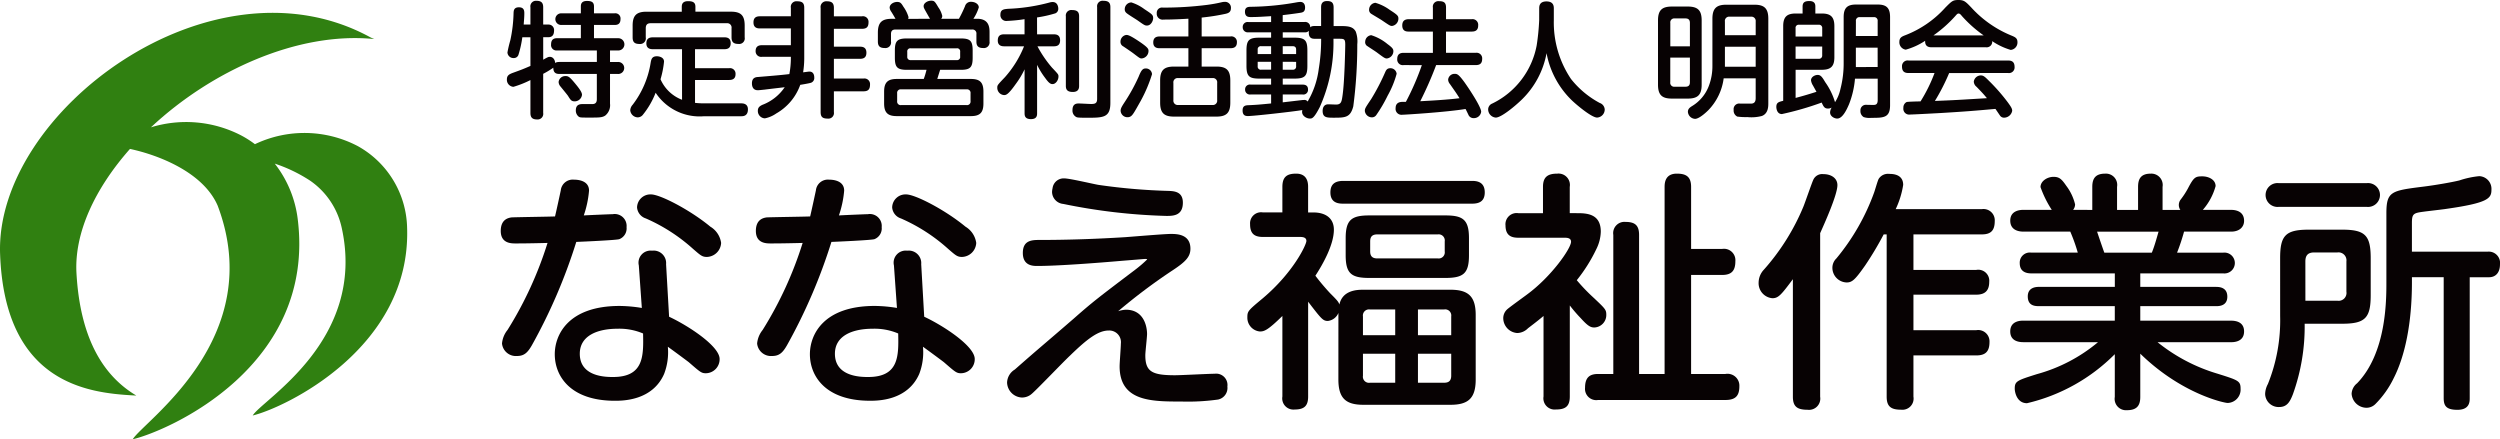 <svg xmlns="http://www.w3.org/2000/svg" width="313.054" height="54.999" viewBox="0 0 313.054 54.999"><g transform="translate(-40.963 -181.991)"><path d="M91.942,210.245A11.985,11.985,0,0,0,85.738,200a14.387,14.387,0,0,0-12.852-.226,12.576,12.576,0,0,0-1.811-1.143,15,15,0,0,0-11.212-.967c7.509-7.03,18.35-12.022,27.965-11.055-.175-.078-.342-.14-.513-.232-19.877-10.842-46.981,9.354-46.341,27.142.582,16.169,10.947,17.4,16.686,17.713l.372.019c-3.774-2.244-7.005-6.626-7.493-15.325-.288-5.119,2.377-10.67,6.7-15.559,3.644.782,9.172,2.944,10.976,7.092,6.308,16.652-9.283,27-10.629,29.266,4.464-1.062,23.005-9.146,20.649-27.649a14.043,14.043,0,0,0-2.866-6.868,18.941,18.941,0,0,1,4.434,2.138,9.653,9.653,0,0,1,3.961,5.95c3.077,14.084-9.974,21.462-11.156,23.452C76.581,232.8,92.448,225.314,91.942,210.245Z" transform="translate(0 0.272)" fill="#308011"/><g transform="translate(103.668 203.735)"><path d="M96.932,221.369c-.534.94-.972,1.378-1.88,1.378a1.743,1.743,0,0,1-1.879-1.566,3.144,3.144,0,0,1,.689-1.691,46.813,46.813,0,0,0,5.011-10.9c-2.506.063-3.414.063-4.009.063-.532,0-1.848,0-1.848-1.566,0-1.472.971-1.629,1.315-1.691.219-.031,4.855-.094,5.481-.125.126-.5.628-2.819.72-3.257a1.506,1.506,0,0,1,1.66-1.347c.314,0,1.879.031,1.879,1.378a12.8,12.8,0,0,1-.658,3.1c.47-.031,3.414-.157,3.633-.157a1.491,1.491,0,0,1,1.724,1.629,1.442,1.442,0,0,1-.908,1.5c-.377.126-4.574.313-5.388.345A68.256,68.256,0,0,1,96.932,221.369Zm13.373-9.961a1.513,1.513,0,0,1,1.661-1.848,1.563,1.563,0,0,1,1.753,1.693l.377,6.577c2.473,1.159,6.327,3.7,6.327,5.293a1.751,1.751,0,0,1-1.723,1.785c-.564,0-.72-.157-2.131-1.378-.03-.031-1.754-1.315-2.63-1.942a7.543,7.543,0,0,1-.47,3.414c-1.473,3.351-5.2,3.351-6.171,3.351-5.543,0-7.517-3.069-7.517-5.826,0-2.474,1.724-6.046,8.112-6.046a17.758,17.758,0,0,1,2.789.251Zm-2.662,7.925c-2.536,0-4.729.877-4.729,3.132,0,2.913,3.32,2.913,4.166,2.913,3.854,0,3.821-2.631,3.758-5.45A7.587,7.587,0,0,0,107.643,219.333Zm11.621-12.78a2.826,2.826,0,0,1,1.347,2.036,1.842,1.842,0,0,1-1.786,1.754c-.6,0-.813-.219-1.721-1a21.952,21.952,0,0,0-5.92-3.821,1.58,1.58,0,0,1-1.1-1.378,1.667,1.667,0,0,1,1.755-1.629C112.969,202.513,116.726,204.455,119.264,206.553Z" transform="translate(-93.016 -199.913)" fill="#070203"/><path d="M123.451,221.369c-.532.94-.972,1.378-1.879,1.378a1.743,1.743,0,0,1-1.88-1.566,3.154,3.154,0,0,1,.689-1.691,46.814,46.814,0,0,0,5.011-10.9c-2.506.063-3.413.063-4.009.063-.531,0-1.848,0-1.848-1.566,0-1.472.972-1.629,1.317-1.691.219-.031,4.854-.094,5.481-.125.125-.5.626-2.819.719-3.257a1.507,1.507,0,0,1,1.66-1.347c.314,0,1.88.031,1.88,1.378a12.864,12.864,0,0,1-.658,3.1c.47-.031,3.414-.157,3.633-.157a1.49,1.49,0,0,1,1.723,1.629,1.442,1.442,0,0,1-.908,1.5c-.376.126-4.573.313-5.387.345A68.211,68.211,0,0,1,123.451,221.369Zm13.374-9.961a1.513,1.513,0,0,1,1.661-1.848,1.564,1.564,0,0,1,1.753,1.693l.376,6.577c2.474,1.159,6.327,3.7,6.327,5.293a1.75,1.75,0,0,1-1.723,1.785c-.563,0-.719-.157-2.13-1.378-.03-.031-1.754-1.315-2.631-1.942A7.526,7.526,0,0,1,139.99,225c-1.473,3.351-5.2,3.351-6.171,3.351-5.544,0-7.518-3.069-7.518-5.826,0-2.474,1.724-6.046,8.113-6.046a17.74,17.74,0,0,1,2.788.251Zm-2.662,7.925c-2.537,0-4.729.877-4.729,3.132,0,2.913,3.32,2.913,4.166,2.913,3.852,0,3.821-2.631,3.758-5.45A7.591,7.591,0,0,0,134.163,219.333Zm11.62-12.78a2.826,2.826,0,0,1,1.347,2.036,1.841,1.841,0,0,1-1.785,1.754c-.6,0-.814-.219-1.723-1a21.933,21.933,0,0,0-5.92-3.821,1.579,1.579,0,0,1-1.1-1.378,1.667,1.667,0,0,1,1.754-1.629C139.489,202.513,143.246,204.455,145.783,206.553Z" transform="translate(-87.589 -199.913)" fill="#070203"/><path d="M160.517,216.978c2.318,0,2.662,2.192,2.662,3.039,0,.406-.218,2.255-.218,2.661,0,2.037.813,2.507,3.695,2.507.783,0,4.26-.188,4.981-.188a1.42,1.42,0,0,1,1.6,1.6,1.482,1.482,0,0,1-1.159,1.629,27.237,27.237,0,0,1-4.6.251c-3.728,0-7.737,0-7.737-4.416,0-.438.157-2.412.157-2.819a1.464,1.464,0,0,0-1.5-1.66c-1.315,0-2.662,1-4.856,3.132-.782.72-4.039,4.134-4.761,4.761a1.843,1.843,0,0,1-1.283.5,1.941,1.941,0,0,1-1.848-1.879,1.991,1.991,0,0,1,.97-1.629c3.2-2.819,3.634-3.132,7.393-6.389,2.38-2.1,3.132-2.663,7.642-6.077a15.877,15.877,0,0,0,1.535-1.315c0-.063-.157-.063-.282-.063-.094,0-2.286.189-2.725.219-3.257.282-8.145.658-10.774.658-.534,0-1.786-.031-1.786-1.629,0-1.629,1.191-1.629,2.161-1.629,3.54,0,7.08-.125,10.619-.345.908-.063,4.917-.407,5.763-.407.689,0,2.443,0,2.443,1.848,0,1-.6,1.629-2.161,2.662a72.041,72.041,0,0,0-6.891,5.168A3.6,3.6,0,0,1,160.517,216.978Zm-7.7-16.443c.689,0,3.7.72,4.291.814a74.712,74.712,0,0,0,8.77.752c.72.031,1.785.094,1.785,1.472,0,1.66-1.253,1.66-2.067,1.66a72.973,72.973,0,0,1-12.905-1.5,1.539,1.539,0,0,1-1.409-1.5,2.421,2.421,0,0,1,.064-.47A1.4,1.4,0,0,1,152.812,200.535Z" transform="translate(-82.247 -199.94)" fill="#070203"/><path d="M182.027,217.487a1.639,1.639,0,0,1-1.315,1c-.626,0-.816-.249-2.476-2.41v11.871c0,1.159-.469,1.629-1.69,1.629a1.4,1.4,0,0,1-1.535-1.629V217.863c-1.849,1.818-2.288,1.943-2.819,1.943a1.727,1.727,0,0,1-1.566-1.786c0-.752.093-.844,1.941-2.379,3.821-3.227,5.451-6.7,5.451-7.174,0-.5-.564-.5-.846-.5h-4.605c-1.126,0-1.6-.47-1.6-1.6a1.381,1.381,0,0,1,1.6-1.472h2.444V201.7c0-1.253.563-1.66,1.721-1.66,1.285,0,1.5.94,1.5,1.629V204.9h.658c1.567,0,2.57.752,2.57,2.161,0,1.879-1.378,4.323-2.318,5.763a28.434,28.434,0,0,0,1.847,2.192c.941.94,1.035,1.066,1.16,1.411.407-1.818,2.254-1.849,3.007-1.849h10.9c2.224,0,3.163.816,3.163,3.163v8.082c0,2.38-.97,3.163-3.163,3.163h-10.9c-2.13,0-3.132-.752-3.132-3.163Zm.626-13.687c-.532,0-1.629-.031-1.629-1.409,0-1.1.658-1.441,1.629-1.441h16.1c.531,0,1.6.063,1.6,1.441,0,1.222-.846,1.409-1.6,1.409Zm15.723,6.452c0,2.288-.688,2.85-2.975,2.85h-9.49c-2.255,0-2.975-.532-2.975-2.85v-2.13c0-2.318.752-2.85,2.975-2.85h9.49c2.194,0,2.975.5,2.975,2.85ZM185.1,220.274h4.04v-3.225h-3.163a.766.766,0,0,0-.877.877Zm4.04,5.952v-3.633H185.1v2.756a.766.766,0,0,0,.877.877Zm6.2-17.7a.768.768,0,0,0-.878-.877h-7.58c-.752,0-.877.439-.877.877v1.253c0,.5.188.877.877.877h7.58a.767.767,0,0,0,.878-.877Zm.813,11.745v-2.348a.766.766,0,0,0-.877-.877h-3.289v3.225Zm0,2.319h-4.166v3.633h3.289c.5,0,.877-.188.877-.877Z" transform="translate(-77.134 -200.041)" fill="#070203"/><path d="M206.559,204.99c1.315,0,2.88.188,2.88,2.318a5.176,5.176,0,0,1-.563,2.192,19.828,19.828,0,0,1-2.444,3.885,22.735,22.735,0,0,0,2.037,2.129c1.565,1.472,1.659,1.566,1.659,2.224a1.557,1.557,0,0,1-1.5,1.567c-.471,0-.814-.188-1.693-1.159a18.064,18.064,0,0,1-1.377-1.6v11.4c0,1.284-.6,1.629-1.754,1.629a1.406,1.406,0,0,1-1.536-1.629V217.863c-.407.346-.908.752-1.942,1.536a1.945,1.945,0,0,1-1.347.6,1.876,1.876,0,0,1-1.754-1.848,1.492,1.492,0,0,1,.438-1.066c.157-.187,2.13-1.6,2.537-1.909,3.038-2.225,5.514-5.764,5.514-6.61,0-.5-.565-.5-.814-.5h-5.764c-.752,0-1.629-.157-1.629-1.535a1.4,1.4,0,0,1,1.629-1.535H202.2V201.7c0-1.19.532-1.66,1.785-1.66a1.426,1.426,0,0,1,1.567,1.66v3.289Zm18.072,4.479a1.431,1.431,0,0,1,1.66,1.535c0,1.221-.5,1.723-1.66,1.723h-3.884v12.4h4.291a1.487,1.487,0,0,1,1.754,1.535c0,1.19-.47,1.723-1.754,1.723H209.095a1.409,1.409,0,0,1-1.627-1.535c0-1.315.6-1.723,1.627-1.723h1.911V207.715a1.41,1.41,0,0,1,1.536-1.629c1.22,0,1.691.47,1.691,1.629V225.13h3.195V201.7c0-.6.125-1.66,1.535-1.66,1.158,0,1.785.376,1.785,1.66v7.768Z" transform="translate(-71.69 -200.041)" fill="#070203"/><path d="M231.475,227.975a1.409,1.409,0,0,1-1.566,1.629c-1.284,0-1.848-.376-1.848-1.629V213.253c-1.473,1.973-1.818,2.382-2.57,2.382a1.886,1.886,0,0,1-1.721-1.973,2.4,2.4,0,0,1,.657-1.6,27.989,27.989,0,0,0,4.95-7.893c.218-.532,1.034-2.913,1.222-3.32a1.219,1.219,0,0,1,1.284-.752c.971,0,1.754.5,1.754,1.378,0,1.221-1.63,4.823-2.161,6.014Zm20.233-23.492a1.412,1.412,0,0,1,1.63,1.5c0,1.253-.564,1.66-1.63,1.66h-8.551v4.448h7.863a1.38,1.38,0,0,1,1.627,1.5c0,1.128-.564,1.6-1.627,1.6h-7.863v4.448h7.863a1.422,1.422,0,0,1,1.66,1.5c0,1.284-.628,1.66-1.66,1.66h-7.863v5.168a1.4,1.4,0,0,1-1.535,1.629c-1.253,0-1.817-.376-1.817-1.629V207.647h-.375a41.25,41.25,0,0,1-2.319,3.884c-1.253,1.785-1.629,2.131-2.318,2.131a1.838,1.838,0,0,1-1.785-1.849,1.621,1.621,0,0,1,.5-1.159,27.615,27.615,0,0,0,4.731-8.269c.094-.251.438-1.472.564-1.691a1.368,1.368,0,0,1,1.315-.626c.376,0,1.754,0,1.754,1.378a11.025,11.025,0,0,1-.938,3.038Z" transform="translate(-66.258 -200.036)" fill="#070203"/><path d="M260.2,204.583V201.7c0-1.1.437-1.66,1.629-1.66a1.414,1.414,0,0,1,1.472,1.66v2.882h2.631V201.7c0-1,.345-1.66,1.6-1.66A1.425,1.425,0,0,1,269,201.7v2.882h2.224a1.1,1.1,0,0,1-.188-.6,1.122,1.122,0,0,1,.251-.72,10.115,10.115,0,0,0,.877-1.347c.753-1.441.94-1.535,1.818-1.535.782,0,1.659.407,1.659,1.222a7.527,7.527,0,0,1-1.6,2.975h3.54c.658,0,1.627.219,1.627,1.378,0,.72-.532,1.347-1.627,1.347h-5.889a25.949,25.949,0,0,1-.876,2.631h5.793a1.307,1.307,0,1,1,0,2.6h-10.4v1.69h9.523c.5,0,1.377.125,1.377,1.221,0,1.129-.97,1.191-1.377,1.191h-9.523v1.817h11.371c.752,0,1.627.251,1.627,1.347,0,1.347-1.347,1.347-1.627,1.347h-9.21a21.876,21.876,0,0,0,7.517,3.946c2.6.814,2.882.908,2.882,1.879a1.671,1.671,0,0,1-1.628,1.785c-.377,0-5.732-1.1-10.932-6.17v5.418c0,1.159-.5,1.66-1.691,1.66a1.422,1.422,0,0,1-1.5-1.66v-5.356a22.852,22.852,0,0,1-10.994,6.139c-1.284,0-1.535-1.409-1.535-1.817,0-.94.282-1.034,2.756-1.817a20.25,20.25,0,0,0,7.674-4.009h-9.366c-.752,0-1.627-.251-1.627-1.347,0-1.347,1.347-1.347,1.627-1.347h11.465v-1.817H253.5c-.564,0-1.379-.094-1.379-1.221,0-1.066.91-1.191,1.379-1.191h9.522v-1.69H252.556c-.563,0-1.441-.157-1.441-1.285a1.262,1.262,0,0,1,1.441-1.315h5.827a21.885,21.885,0,0,0-.94-2.631h-5.889c-.688,0-1.627-.251-1.627-1.378,0-1.222,1.159-1.347,1.627-1.347h3.571a13.454,13.454,0,0,1-1.409-2.85c0-.752.846-1.284,1.63-1.284.752,0,1.034.313,1.6,1.128a6.281,6.281,0,0,1,1.1,2.318,1.1,1.1,0,0,1-.251.689Zm7.454,5.356c.376-.908.689-2.13.846-2.631h-7.7c.125.376.752,2.224.908,2.631Z" transform="translate(-60.905 -200.041)" fill="#070203"/><path d="M278.3,210.575c0-2.82.658-3.572,3.571-3.572h4.2c2.88,0,3.571.72,3.571,3.572v4.634c0,2.85-.69,3.572-3.571,3.572h-4.7a25.01,25.01,0,0,1-1.472,8.832c-.376.971-.75,1.6-1.723,1.6a1.688,1.688,0,0,1-1.754-1.629,2.807,2.807,0,0,1,.345-1.253,21.307,21.307,0,0,0,1.535-8.52Zm10.869-9.4a1.494,1.494,0,1,1,0,2.975H278.111a1.494,1.494,0,1,1,0-2.975ZM281.463,215.9h4.01a.983.983,0,0,0,1.126-1.126v-3.791a1,1,0,0,0-1.126-1.128H282.56c-.784,0-1.1.376-1.1,1.128Zm22.8-6.139a1.416,1.416,0,0,1,1.566,1.6c0,.938-.47,1.6-1.379,1.6h-2.41v15.129c0,.438,0,1.472-1.535,1.472-1.409,0-1.724-.5-1.724-1.472V212.955h-3.977v.628c0,5.168-.878,9.271-2.288,12.027a11.963,11.963,0,0,1-2.285,3.226,1.573,1.573,0,0,1-1.1.47,1.884,1.884,0,0,1-1.88-1.754,1.776,1.776,0,0,1,.689-1.315c3.665-3.79,3.665-10.337,3.665-12.654v-8.614c0-2.756.6-2.85,4.605-3.351,1.535-.188,3.665-.564,4.542-.783a11.24,11.24,0,0,1,2.474-.532,1.59,1.59,0,0,1,1.535,1.691c0,1.1-.407,1.66-5.7,2.412-.564.094-3.069.345-3.54.47-.625.157-.719.438-.719,1.315v3.571Z" transform="translate(-55.483 -199.988)" fill="#070203"/></g><g transform="translate(104.442 182.075)"><path d="M104.919,189.732v-1.441H99.955a.677.677,0,0,1-.767-.767c0-.72.484-.767.767-.767h2.96V185.1h-2.427a.729.729,0,1,1,0-1.456h2.427v-.861c0-.3.078-.689.766-.689.549,0,.878.125.878.689v.861h2.568a.649.649,0,0,1,.752.72c0,.658-.407.736-.752.736h-2.568v1.66H107.6a.767.767,0,0,1,0,1.535h-1.034v1.441h.971a.752.752,0,1,1,0,1.5h-.971v3.711a1.663,1.663,0,0,1-.6,1.5c-.392.251-.767.251-1.958.251-1.143,0-1.206,0-1.394-.141a.977.977,0,0,1-.329-.767c0-.783.594-.783.877-.783h1.19c.564,0,.564-.438.564-.673v-3.1h-4.682c-.361,0-.769-.078-.769-.783a10.212,10.212,0,0,1-1.267.767v4.9a.7.7,0,0,1-.752.814c-.581,0-.846-.218-.846-.814V192a12.271,12.271,0,0,1-2.13.846.878.878,0,0,1-.816-.94c0-.485.283-.642.8-.83,1.082-.392,1.206-.438,2.147-.846v-3.586H95.585a13.238,13.238,0,0,1-.47,2.145.6.6,0,0,1-.612.454.745.745,0,0,1-.782-.7,15.351,15.351,0,0,1,.36-1.519,17.755,17.755,0,0,0,.407-3.4c.014-.282.014-.736.672-.736.675,0,.675.485.675.783,0,.439-.047.924-.079,1.378H96.6v-2.161a.7.7,0,0,1,.752-.814c.626,0,.846.266.846.814v2.161h.658a.686.686,0,0,1,.7.783c0,.454-.189.8-.7.8H98.2v2.819c.579-.329.658-.36.83-.36.39,0,.641.345.673.783.061-.063.171-.141.532-.141Zm-2.662,2.772c.72.861.8,1.159.8,1.347a.921.921,0,0,1-.924.814c-.408,0-.517-.188-.83-.689-.141-.2-.814-1.018-.955-1.19a.912.912,0,0,1-.219-.548.83.83,0,0,1,.83-.736C101.364,191.486,101.536,191.627,102.257,192.5Z" transform="translate(-93.658 -182.058)" fill="#070203"/><path d="M112.96,188.127h-3.618c-.235,0-.846,0-.846-.72,0-.673.423-.767.846-.767h8.911c.3,0,.8.047.8.736,0,.579-.328.752-.8.752h-3.665v2.38h4.26a.694.694,0,0,1,.814.736c0,.642-.437.736-.814.736h-4.26v2.866a10.2,10.2,0,0,0,1.223.063h4.573c.469,0,.829.2.829.752,0,.861-.626.861-.844.861h-4.652a6.592,6.592,0,0,1-6.061-2.944,10.332,10.332,0,0,1-1.582,2.741.84.84,0,0,1-.658.345.977.977,0,0,1-.94-.877,1.118,1.118,0,0,1,.3-.7,11.594,11.594,0,0,0,2.255-5.262c.078-.454.172-.814.783-.814.219,0,.893.094.893.673a11.843,11.843,0,0,1-.438,2.208,4.792,4.792,0,0,0,2.694,2.568Zm-.031-5.325c0-.454.251-.689.783-.689s.924.11.924.689v.626h4.433c1.22,0,1.737.423,1.737,1.738v1.472a.7.7,0,0,1-.782.83c-.628,0-.863-.251-.863-.83V185.5a.545.545,0,0,0-.611-.626H109.03c-.407,0-.611.188-.611.626v1.143a.708.708,0,0,1-.767.83c-.6,0-.877-.2-.877-.83v-1.472c0-1.3.517-1.738,1.738-1.738h4.416Z" transform="translate(-91.035 -182.05)" fill="#070203"/><path d="M124,189.079h-3.6a.7.7,0,0,1-.814-.72c0-.689.518-.736.814-.736H124v-2.1h-3.868c-.251,0-.814-.016-.814-.752,0-.658.407-.767.814-.767H124V182.94a.7.7,0,0,1,.783-.814c.626,0,.893.2.893.814v6.405a11.719,11.719,0,0,1-.141,1.676c.266-.031.69-.094.784-.094.611,0,.611.642.611.736a.629.629,0,0,1-.393.658c-.218.078-1.064.219-1.361.266a6.714,6.714,0,0,1-3.008,3.586,3.734,3.734,0,0,1-1.425.611.921.921,0,0,1-.877-.954c0-.424.251-.581.564-.737a5.888,5.888,0,0,0,2.8-2.208c-.392.047-2.145.251-2.506.3-.188.016-.689.078-.861.078-.736,0-.736-.72-.736-.861,0-.736.5-.783.8-.8,1.3-.11,2.725-.219,3.885-.36a11.113,11.113,0,0,0,.187-1.864Zm8.911-5.074a.7.7,0,0,1,.814.752c0,.6-.265.814-.814.814h-3.522v2.239h3.257c.281,0,.814.031.814.752,0,.658-.407.767-.814.767h-3.257V191.8H133.1a.7.7,0,0,1,.813.752c0,.611-.251.846-.813.846h-3.712V196a.7.7,0,0,1-.784.814c-.625,0-.876-.2-.876-.814V182.956a.714.714,0,0,1,.782-.83c.642,0,.878.251.878.83v1.049Z" transform="translate(-88.446 -182.048)" fill="#070203"/><path d="M138.747,184.332c-.08-.125-.377-.658-.44-.767-.328-.579-.359-.642-.359-.83,0-.345.454-.673.955-.673.392,0,.469.125.893.846a3.02,3.02,0,0,1,.484,1.065.519.519,0,0,1-.14.36h2.224a15.382,15.382,0,0,0,.766-1.582.745.745,0,0,1,.752-.548c.5,0,.972.282.972.7a5.423,5.423,0,0,1-.675,1.425h.471c1.55,0,1.55,1.175,1.55,1.738v1.112a.709.709,0,0,1-.783.814c-.673,0-.861-.3-.861-.814v-.94a.494.494,0,0,0-.548-.564h-9.6c-.423,0-.548.235-.548.564v.94a.7.7,0,0,1-.767.814c-.625,0-.876-.235-.876-.814V186.07c0-1.347.564-1.738,1.754-1.738h.454c-.173-.3-.345-.6-.534-.893a1.04,1.04,0,0,1-.2-.5c0-.438.5-.72.94-.72.392,0,.516.157.782.6a4.279,4.279,0,0,1,.642,1.3.725.725,0,0,1-.047.219Zm-2.866,6.389c-1.223,0-1.536-.3-1.536-1.519v-.893c0-1.206.3-1.519,1.536-1.519h6.687c1.2,0,1.518.282,1.518,1.519v.893c0,1.222-.313,1.519-1.518,1.519h-2.554c-.061.188-.312.987-.359,1.143h4.213c1.1,0,1.566.407,1.566,1.582v1.488c0,1.128-.423,1.582-1.566,1.582h-9.287c-1.082,0-1.583-.391-1.583-1.582v-1.488c0-1.206.518-1.582,1.583-1.582h3.381a9.391,9.391,0,0,0,.345-1.143Zm7.94,2.944a.441.441,0,0,0-.5-.5h-8.19a.441.441,0,0,0-.5.5v.972a.441.441,0,0,0,.5.5h8.19a.441.441,0,0,0,.5-.5Zm-1.3-5.2a.384.384,0,0,0-.44-.438h-5.746a.383.383,0,0,0-.438.438v.6a.39.39,0,0,0,.438.438h5.746a.384.384,0,0,0,.44-.438Z" transform="translate(-85.767 -182.061)" fill="#070203"/><path d="M149.612,186.271h2.066c.267,0,.816.016.816.752,0,.642-.392.752-.816.752h-2.019a14.366,14.366,0,0,0,1.817,2.662c.814.861.814.861.814,1.128,0,.407-.314.94-.752.94-.266,0-.5-.188-.924-.783a9.669,9.669,0,0,1-1-1.629v6.061c0,.236,0,.737-.767.737-.736,0-.8-.408-.8-.737v-5.5a10.626,10.626,0,0,1-1.1,1.832c-.941,1.331-1.206,1.395-1.472,1.395a.912.912,0,0,1-.846-.925c0-.313.016-.329.971-1.331a13.214,13.214,0,0,0,2.38-3.852h-2.476c-.251,0-.813-.031-.813-.72,0-.579.282-.783.813-.783h2.538v-1.895a18.5,18.5,0,0,1-2.192.219.73.73,0,0,1-.83-.783c0-.658.437-.689.985-.736a23.169,23.169,0,0,0,5.215-.8,1.271,1.271,0,0,1,.346-.047c.6,0,.7.6.7.814a.611.611,0,0,1-.36.6,15.591,15.591,0,0,1-2.3.517Zm5.262,6.452c0,.2,0,.767-.784.767-.735,0-.876-.345-.876-.767v-8.707a.689.689,0,0,1,.783-.783c.689,0,.877.282.877.783Zm3.915,2.13c0,1.865-.908,1.865-2.944,1.865-1.112,0-1.175-.033-1.3-.078a.9.9,0,0,1-.5-.878c0-.83.547-.83.8-.83s1.3.063,1.519.063c.485,0,.767-.063.767-.642V182.857a.689.689,0,0,1,.783-.783c.611,0,.877.219.877.783Z" transform="translate(-83.226 -182.058)" fill="#070203"/><path d="M159.677,187.08c1.268.846,1.268,1.018,1.268,1.268a.943.943,0,0,1-.846.924c-.2,0-.251-.031-.83-.47-.3-.235-.611-.454-1.473-1.034a.635.635,0,0,1-.36-.611.851.851,0,0,1,.643-.814C158.283,186.312,158.471,186.281,159.677,187.08Zm.329,7.439c-.863,1.535-1.034,1.849-1.315,2.02a.744.744,0,0,1-.376.094.851.851,0,0,1-.861-.83c0-.251.125-.485.485-1.034a22.443,22.443,0,0,0,1.77-3.21c.345-.861.532-1.034.893-1.034a.764.764,0,0,1,.783.72A17.775,17.775,0,0,1,160.005,194.518Zm.407-11.432c1,.658,1.112.736,1.112,1.143,0,.329-.266.924-.783.924-.251,0-.36-.078-1.159-.642-.219-.157-1.268-.783-1.441-.971a.556.556,0,0,1-.172-.438.846.846,0,0,1,.829-.846A5.439,5.439,0,0,1,160.413,183.086Zm7.188,3.43h3.6a.691.691,0,0,1,.814.736c0,.689-.517.736-.814.736h-3.6v2.3h1.848c1.221,0,1.74.423,1.74,1.738V194.8c0,1.315-.518,1.754-1.74,1.754H164.14c-1.206,0-1.738-.423-1.738-1.754v-2.772c0-1.315.517-1.738,1.738-1.738h1.8v-2.3h-3.586c-.219,0-.814,0-.814-.72,0-.689.485-.752.814-.752h3.586v-2.224c-1.034.063-2.067.11-3.1.11a.735.735,0,0,1-.861-.8.653.653,0,0,1,.752-.7,43,43,0,0,0,5.591-.345,18.192,18.192,0,0,0,1.8-.329,1.816,1.816,0,0,1,.408-.047.73.73,0,0,1,.735.8c0,.5-.345.626-.673.7a26.645,26.645,0,0,1-2.991.47Zm1.942,5.826a.534.534,0,0,0-.611-.611h-4.26a.534.534,0,0,0-.611.611v2.145a.544.544,0,0,0,.611.611h4.26a.539.539,0,0,0,.611-.611Z" transform="translate(-80.606 -182.037)" fill="#070203"/><path d="M179.96,182.914c0-.251,0-.814.736-.814.534,0,.831.157.831.814v2.318h.876c.941,0,1.566.063,1.9.7a3.566,3.566,0,0,1,.188,1.582,58.547,58.547,0,0,1-.5,7.768c-.361,1.426-1.035,1.426-2.476,1.426-.814,0-1.362,0-1.362-.847,0-.454.2-.83.7-.83.157,0,.846.031.988.031.61,0,.689-.36.782-.987.282-1.738.361-6.248.361-6.5,0-.752-.141-.752-.863-.752h-.611v.235a19.644,19.644,0,0,1-1.721,8.331c-.737,1.425-.971,1.425-1.238,1.425-.392,0-.97-.313-.97-.83a.863.863,0,0,1,.03-.235c-1.034.188-6.092.752-6.781.752-.251,0-.7,0-.7-.7,0-.6.36-.642.736-.658,1.065-.047,1.362-.078,2.835-.219V193.8h-2.568a.6.6,0,0,1-.689-.626.591.591,0,0,1,.689-.611H173.7v-.752h-1.472c-1.267,0-1.613-.282-1.613-1.6V188.3c0-1.3.313-1.613,1.613-1.613H173.7v-.673h-2.835a.627.627,0,0,1-.72-.642.616.616,0,0,1,.72-.642H173.7v-.736c-1.566.094-1.848.11-2.537.11-.266,0-.736,0-.736-.673,0-.579.392-.6.7-.611a34.282,34.282,0,0,0,5.81-.564,3.517,3.517,0,0,1,.407-.047c.611,0,.611.6.611.7,0,.532-.3.6-.484.642-.142.031-1.113.172-2.319.313v.861h2.725a.624.624,0,0,1,.72.673c.094-.094.189-.172.564-.172h.8ZM173.7,188.74v-.987H172.46a.385.385,0,0,0-.44.423v.564Zm0,.971H172.02v.548a.387.387,0,0,0,.44.438H173.7Zm1.456,5.074c.94-.11,1.081-.125,2.412-.282a2.336,2.336,0,0,1,.267-.016.461.461,0,0,1,.438.2,10.693,10.693,0,0,0,1.393-4.087,22.522,22.522,0,0,0,.3-3.774h-.8c-.343,0-.829-.063-.735-1a.625.625,0,0,1-.549.188h-2.725v.673h1.473c1.314,0,1.612.329,1.612,1.613v1.911c0,1.284-.312,1.6-1.612,1.6h-1.473v.752h2.476c.375,0,.689.125.689.611a.585.585,0,0,1-.689.626h-2.476Zm0-6.045h1.677v-.564c0-.282-.142-.423-.44-.423h-1.237Zm0,.971v.987h1.237a.39.39,0,0,0,.44-.438v-.548Z" transform="translate(-78.009 -182.053)" fill="#070203"/><path d="M185.688,193.952a17.625,17.625,0,0,1-1.424,2.429.656.656,0,0,1-.534.281.9.9,0,0,1-.893-.8c0-.313.078-.423.8-1.5a27.076,27.076,0,0,0,1.738-3.336c.11-.251.236-.517.643-.517a.774.774,0,0,1,.8.7A12.053,12.053,0,0,1,185.688,193.952Zm-2.051-7.58a6.017,6.017,0,0,1,2.021,1.1c.642.47.752.642.752.908a.926.926,0,0,1-.816.908c-.219,0-.329-.063-1.206-.72-.172-.141-1.018-.673-1.189-.8a.576.576,0,0,1-.314-.626A.831.831,0,0,1,183.637,186.373Zm.518-4.056a5.694,5.694,0,0,1,1.784.877c.972.626,1.1.752,1.1,1.1a.932.932,0,0,1-.8.924c-.218,0-.313-.063-1.236-.689-.2-.141-1.143-.689-1.332-.814a.583.583,0,0,1-.3-.579A.867.867,0,0,1,184.155,182.317Zm3.555,7.8a.7.7,0,0,1-.816-.767c0-.689.471-.767.816-.767h3.648v-2.662h-3.022c-.265,0-.813-.016-.813-.767,0-.611.359-.783.813-.783h3.022v-1.456a.69.69,0,0,1,.769-.8c.6,0,.876.172.876.8v1.456h3.21a.711.711,0,0,1,.816.783c0,.673-.438.767-.816.767H193v2.662h3.712a.7.7,0,0,1,.816.767c0,.658-.408.767-.816.767h-4.947a45.313,45.313,0,0,1-1.989,4.526c1.409-.078,3.242-.172,4.917-.376-.407-.658-.487-.752-1.206-1.785a.877.877,0,0,1-.219-.548.805.805,0,0,1,.829-.72c.313,0,.5.078,1.223,1.065.7.987,2.083,3.1,2.083,3.68a.908.908,0,0,1-.924.8.689.689,0,0,1-.689-.454c-.094-.188-.235-.5-.345-.689-2.506.407-7.627.72-7.924.72a.74.74,0,0,1-.831-.83c0-.783.675-.783.925-.783h.36a32.724,32.724,0,0,0,2-4.6Z" transform="translate(-75.408 -182.05)" fill="#070203"/><path d="M202.047,183.016c0-.235,0-.877.908-.877.893,0,.923.6.923.877V184.5a12.681,12.681,0,0,0,2.147,7.345,11.436,11.436,0,0,0,3.6,3.007.92.92,0,0,1,.626.814,1.012,1.012,0,0,1-.956,1.018c-.641,0-2.379-1.425-3.1-2.1a10.975,10.975,0,0,1-3.226-5.967A10.822,10.822,0,0,1,199.9,194.4c-.846.83-2.6,2.286-3.29,2.286a1.038,1.038,0,0,1-.955-1.034.8.8,0,0,1,.5-.72,10.161,10.161,0,0,0,5.576-7.282,28.336,28.336,0,0,0,.313-3.148Z" transform="translate(-72.785 -182.045)" fill="#070203"/></g><g transform="translate(248.581 181.991)"><path d="M218.778,192.5c0,1.331-.548,1.738-1.754,1.738h-1.958c-1.175,0-1.755-.376-1.755-1.738v-8.051c0-1.331.549-1.738,1.755-1.738h1.958c1.253,0,1.754.454,1.754,1.738Zm-1.472-4.808v-2.928c0-.3-.11-.565-.548-.565H215.4a.494.494,0,0,0-.548.565v2.928Zm0,1.409h-2.459v3.085a.492.492,0,0,0,.564.564h1.347c.454,0,.548-.266.548-.564Zm4.228,2.6a7.009,7.009,0,0,1-1.926,3.993c-.094.094-1.081,1.081-1.66,1.081a.945.945,0,0,1-.893-.877c0-.345.2-.517.484-.7a5.017,5.017,0,0,0,2.162-2.615,6.944,6.944,0,0,0,.423-2.459v-5.888c0-1.348.564-1.754,1.754-1.754h3.492c1.175,0,1.754.39,1.754,1.754V194.8c0,.423,0,1.3-.8,1.613a5.116,5.116,0,0,1-1.832.141,7.689,7.689,0,0,1-1.253-.063.834.834,0,0,1-.454-.83.7.7,0,0,1,.783-.8c.235,0,1.284.016,1.487,0,.471-.047.487-.47.487-.7V191.7Zm.157-5.4h3.852v-1.708a.539.539,0,0,0-.611-.61H222.3a.533.533,0,0,0-.611.61Zm3.852,1.441H221.69v2.506h3.852Z" transform="translate(-213.311 -181.892)" fill="#070203"/><path d="M235.46,191.821a11.329,11.329,0,0,1-.736,3.179c-.329.783-.846,1.817-1.488,1.817-.36,0-.893-.282-.893-.767a1.182,1.182,0,0,1,.2-.611.894.894,0,0,1-.47.125c-.439,0-.564-.266-.783-.752a37.777,37.777,0,0,1-4.98,1.441c-.659,0-.7-.783-.7-.893,0-.564.313-.626.861-.767v-9.35c0-1.221.532-1.582,1.582-1.582h.846v-.86c0-.487.219-.7.846-.7.752,0,.752.5.752.7v.86h.8c1.065,0,1.582.377,1.582,1.582v3.9c0,1.128-.439,1.566-1.582,1.566h-3.273v3.524c.861-.235,1.175-.313,2.615-.767-.078-.125-.407-.736-.485-.861a1.6,1.6,0,0,1-.2-.579c0-.423.485-.673.83-.673s.532.188.94.893a8.546,8.546,0,0,1,1.237,2.521,4.953,4.953,0,0,0,.675-1.644,12.726,12.726,0,0,0,.406-3.32v-5.7c0-1.221.532-1.567,1.582-1.567h2.647c1.049,0,1.583.346,1.583,1.567v11.041c0,1.582-.816,1.582-2.349,1.582a2.271,2.271,0,0,1-.955-.094.858.858,0,0,1-.407-.8.684.684,0,0,1,.751-.736c.125,0,.706.016.846.016.345,0,.565-.078.565-.626v-2.662Zm-7.439-5.278h3.336V185.51a.4.4,0,0,0-.454-.44H228.46a.384.384,0,0,0-.439.44Zm3.336,1.253h-3.336v1.535H230.9a.4.4,0,0,0,.454-.438Zm4.213-1.317H238.3v-1.862a.441.441,0,0,0-.5-.5h-1.724a.441.441,0,0,0-.5.5Zm2.726,1.458H235.57v2.427H238.3Z" transform="translate(-210.794 -181.97)" fill="#070203"/><path d="M242.442,187.912c-.437,0-.846-.141-.814-.814a8.443,8.443,0,0,1-2.427,1.112.929.929,0,0,1-.8-.988c0-.516.313-.657.72-.813a13.038,13.038,0,0,0,5.043-3.478c.814-.813.94-.94,1.629-.94.7,0,.893.189,1.613.94a13.878,13.878,0,0,0,5.091,3.539c.406.172.689.314.689.783a.93.93,0,0,1-.846.988,8.323,8.323,0,0,1-2.318-1.1.693.693,0,0,1-.8.767Zm2.192,3.226a25.735,25.735,0,0,1-1.784,3.492c2.459-.094,2.866-.125,6.515-.345-.408-.485-.439-.532-1.3-1.425a.869.869,0,0,1-.345-.658.9.9,0,0,1,.876-.767c.345,0,.534.188,1.035.689a23.748,23.748,0,0,1,2.332,2.662c.439.6.565.814.565,1.081a1.047,1.047,0,0,1-1.019.861.61.61,0,0,1-.531-.3c-.08-.11-.454-.673-.548-.8-2.8.251-3.775.329-6.875.517-.581.031-3.415.188-3.822.188a.729.729,0,0,1-.83-.83.767.767,0,0,1,.407-.736c.157-.047,1.456-.078,1.74-.078a19.377,19.377,0,0,0,1.754-3.555h-3.257c-.487,0-.816-.172-.816-.814a.706.706,0,0,1,.816-.752h12.464c.5,0,.816.188.816.814a.706.706,0,0,1-.816.752Zm4.322-4.715A15.815,15.815,0,0,1,246.232,184c-.188-.235-.282-.313-.422-.313s-.22.1-.408.313a15.754,15.754,0,0,1-2.739,2.427Z" transform="translate(-208.176 -181.991)" fill="#070203"/></g></g></svg>